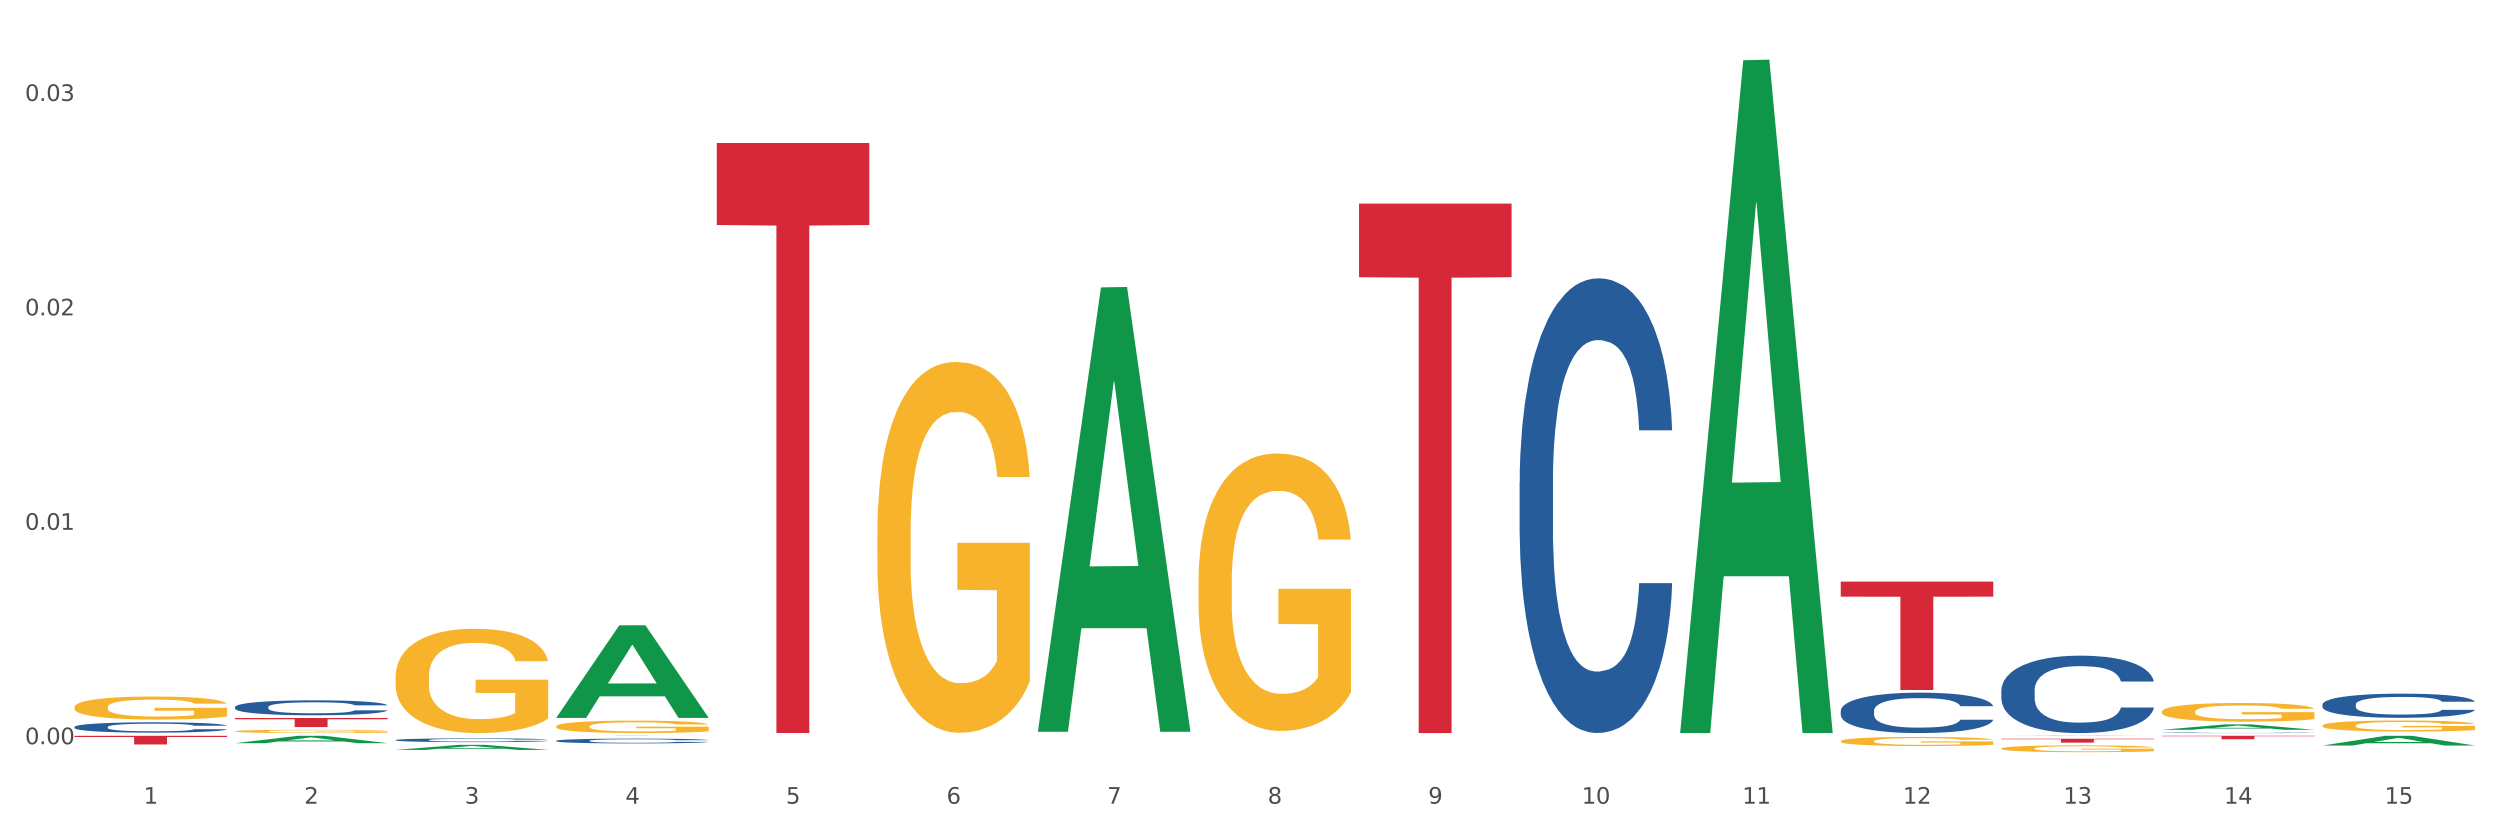 <?xml version="1.0" encoding="utf-8" standalone="no"?>
<!DOCTYPE svg PUBLIC "-//W3C//DTD SVG 1.1//EN"
  "http://www.w3.org/Graphics/SVG/1.1/DTD/svg11.dtd">
<svg xmlns:xlink="http://www.w3.org/1999/xlink" width="1080pt" height="360pt" viewBox="0 0 1080 360" xmlns="http://www.w3.org/2000/svg" version="1.1">
 <rect x="0" y="0" width="1080" height="360" fill="#333333" stroke="none"/>
 <defs>
  <style type="text/css">*{stroke-linejoin: round; stroke-linecap: butt}</style>
 </defs>
 <g id="figure_1">
  <g id="patch_1">
   <path d="M 0 360 
L 1080 360 
L 1080 0 
L 0 0 
z
" style="fill: #ffffff; stroke: #ffffff; stroke-linejoin: miter"/>
  </g>
  <g id="axes_1">
   <g id="matplotlib.axis_1">
    <g id="xtick_1">
     <g id="text_1">
      <!-- 1 -->
      <g style="fill: #4d4d4d" transform="translate(62.07 347.204) scale(0.096 -0.096)">
       <defs>
        <path id="DejaVuSans-31" d="M 794 531 
L 1825 531 
L 1825 4091 
L 703 3866 
L 703 4441 
L 1819 4666 
L 2450 4666 
L 2450 531 
L 3481 531 
L 3481 0 
L 794 0 
L 794 531 
z
" transform="scale(0.016)"/>
       </defs>
       <use xlink:href="#DejaVuSans-31"/>
      </g>
     </g>
    </g>
    <g id="xtick_2">
     <g id="text_2">
      <!-- 2 -->
      <g style="fill: #4d4d4d" transform="translate(131.436 347.204) scale(0.096 -0.096)">
       <defs>
        <path id="DejaVuSans-32" d="M 1228 531 
L 3431 531 
L 3431 0 
L 469 0 
L 469 531 
Q 828 903 1448 1529 
Q 2069 2156 2228 2338 
Q 2531 2678 2651 2914 
Q 2772 3150 2772 3378 
Q 2772 3750 2511 3984 
Q 2250 4219 1831 4219 
Q 1534 4219 1204 4116 
Q 875 4013 500 3803 
L 500 4441 
Q 881 4594 1212 4672 
Q 1544 4750 1819 4750 
Q 2544 4750 2975 4387 
Q 3406 4025 3406 3419 
Q 3406 3131 3298 2873 
Q 3191 2616 2906 2266 
Q 2828 2175 2409 1742 
Q 1991 1309 1228 531 
z
" transform="scale(0.016)"/>
       </defs>
       <use xlink:href="#DejaVuSans-32"/>
      </g>
     </g>
    </g>
    <g id="xtick_3">
     <g id="text_3">
      <!-- 3 -->
      <g style="fill: #4d4d4d" transform="translate(200.802 347.204) scale(0.096 -0.096)">
       <defs>
        <path id="DejaVuSans-33" d="M 2597 2516 
Q 3050 2419 3304 2112 
Q 3559 1806 3559 1356 
Q 3559 666 3084 287 
Q 2609 -91 1734 -91 
Q 1441 -91 1130 -33 
Q 819 25 488 141 
L 488 750 
Q 750 597 1062 519 
Q 1375 441 1716 441 
Q 2309 441 2620 675 
Q 2931 909 2931 1356 
Q 2931 1769 2642 2001 
Q 2353 2234 1838 2234 
L 1294 2234 
L 1294 2753 
L 1863 2753 
Q 2328 2753 2575 2939 
Q 2822 3125 2822 3475 
Q 2822 3834 2567 4026 
Q 2313 4219 1838 4219 
Q 1578 4219 1281 4162 
Q 984 4106 628 3988 
L 628 4550 
Q 988 4650 1302 4700 
Q 1616 4750 1894 4750 
Q 2613 4750 3031 4423 
Q 3450 4097 3450 3541 
Q 3450 3153 3228 2886 
Q 3006 2619 2597 2516 
z
" transform="scale(0.016)"/>
       </defs>
       <use xlink:href="#DejaVuSans-33"/>
      </g>
     </g>
    </g>
    <g id="xtick_4">
     <g id="text_4">
      <!-- 4 -->
      <g style="fill: #4d4d4d" transform="translate(270.169 347.204) scale(0.096 -0.096)">
       <defs>
        <path id="DejaVuSans-34" d="M 2419 4116 
L 825 1625 
L 2419 1625 
L 2419 4116 
z
M 2253 4666 
L 3047 4666 
L 3047 1625 
L 3713 1625 
L 3713 1100 
L 3047 1100 
L 3047 0 
L 2419 0 
L 2419 1100 
L 313 1100 
L 313 1709 
L 2253 4666 
z
" transform="scale(0.016)"/>
       </defs>
       <use xlink:href="#DejaVuSans-34"/>
      </g>
     </g>
    </g>
    <g id="xtick_5">
     <g id="text_5">
      <!-- 5 -->
      <g style="fill: #4d4d4d" transform="translate(339.535 347.204) scale(0.096 -0.096)">
       <defs>
        <path id="DejaVuSans-35" d="M 691 4666 
L 3169 4666 
L 3169 4134 
L 1269 4134 
L 1269 2991 
Q 1406 3038 1543 3061 
Q 1681 3084 1819 3084 
Q 2600 3084 3056 2656 
Q 3513 2228 3513 1497 
Q 3513 744 3044 326 
Q 2575 -91 1722 -91 
Q 1428 -91 1123 -41 
Q 819 9 494 109 
L 494 744 
Q 775 591 1075 516 
Q 1375 441 1709 441 
Q 2250 441 2565 725 
Q 2881 1009 2881 1497 
Q 2881 1984 2565 2268 
Q 2250 2553 1709 2553 
Q 1456 2553 1204 2497 
Q 953 2441 691 2322 
L 691 4666 
z
" transform="scale(0.016)"/>
       </defs>
       <use xlink:href="#DejaVuSans-35"/>
      </g>
     </g>
    </g>
    <g id="xtick_6">
     <g id="text_6">
      <!-- 6 -->
      <g style="fill: #4d4d4d" transform="translate(408.901 347.204) scale(0.096 -0.096)">
       <defs>
        <path id="DejaVuSans-36" d="M 2113 2584 
Q 1688 2584 1439 2293 
Q 1191 2003 1191 1497 
Q 1191 994 1439 701 
Q 1688 409 2113 409 
Q 2538 409 2786 701 
Q 3034 994 3034 1497 
Q 3034 2003 2786 2293 
Q 2538 2584 2113 2584 
z
M 3366 4563 
L 3366 3988 
Q 3128 4100 2886 4159 
Q 2644 4219 2406 4219 
Q 1781 4219 1451 3797 
Q 1122 3375 1075 2522 
Q 1259 2794 1537 2939 
Q 1816 3084 2150 3084 
Q 2853 3084 3261 2657 
Q 3669 2231 3669 1497 
Q 3669 778 3244 343 
Q 2819 -91 2113 -91 
Q 1303 -91 875 529 
Q 447 1150 447 2328 
Q 447 3434 972 4092 
Q 1497 4750 2381 4750 
Q 2619 4750 2861 4703 
Q 3103 4656 3366 4563 
z
" transform="scale(0.016)"/>
       </defs>
       <use xlink:href="#DejaVuSans-36"/>
      </g>
     </g>
    </g>
    <g id="xtick_7">
     <g id="text_7">
      <!-- 7 -->
      <g style="fill: #4d4d4d" transform="translate(478.267 347.204) scale(0.096 -0.096)">
       <defs>
        <path id="DejaVuSans-37" d="M 525 4666 
L 3525 4666 
L 3525 4397 
L 1831 0 
L 1172 0 
L 2766 4134 
L 525 4134 
L 525 4666 
z
" transform="scale(0.016)"/>
       </defs>
       <use xlink:href="#DejaVuSans-37"/>
      </g>
     </g>
    </g>
    <g id="xtick_8">
     <g id="text_8">
      <!-- 8 -->
      <g style="fill: #4d4d4d" transform="translate(547.634 347.204) scale(0.096 -0.096)">
       <defs>
        <path id="DejaVuSans-38" d="M 2034 2216 
Q 1584 2216 1326 1975 
Q 1069 1734 1069 1313 
Q 1069 891 1326 650 
Q 1584 409 2034 409 
Q 2484 409 2743 651 
Q 3003 894 3003 1313 
Q 3003 1734 2745 1975 
Q 2488 2216 2034 2216 
z
M 1403 2484 
Q 997 2584 770 2862 
Q 544 3141 544 3541 
Q 544 4100 942 4425 
Q 1341 4750 2034 4750 
Q 2731 4750 3128 4425 
Q 3525 4100 3525 3541 
Q 3525 3141 3298 2862 
Q 3072 2584 2669 2484 
Q 3125 2378 3379 2068 
Q 3634 1759 3634 1313 
Q 3634 634 3220 271 
Q 2806 -91 2034 -91 
Q 1263 -91 848 271 
Q 434 634 434 1313 
Q 434 1759 690 2068 
Q 947 2378 1403 2484 
z
M 1172 3481 
Q 1172 3119 1398 2916 
Q 1625 2713 2034 2713 
Q 2441 2713 2670 2916 
Q 2900 3119 2900 3481 
Q 2900 3844 2670 4047 
Q 2441 4250 2034 4250 
Q 1625 4250 1398 4047 
Q 1172 3844 1172 3481 
z
" transform="scale(0.016)"/>
       </defs>
       <use xlink:href="#DejaVuSans-38"/>
      </g>
     </g>
    </g>
    <g id="xtick_9">
     <g id="text_9">
      <!-- 9 -->
      <g style="fill: #4d4d4d" transform="translate(617 347.204) scale(0.096 -0.096)">
       <defs>
        <path id="DejaVuSans-39" d="M 703 97 
L 703 672 
Q 941 559 1184 500 
Q 1428 441 1663 441 
Q 2288 441 2617 861 
Q 2947 1281 2994 2138 
Q 2813 1869 2534 1725 
Q 2256 1581 1919 1581 
Q 1219 1581 811 2004 
Q 403 2428 403 3163 
Q 403 3881 828 4315 
Q 1253 4750 1959 4750 
Q 2769 4750 3195 4129 
Q 3622 3509 3622 2328 
Q 3622 1225 3098 567 
Q 2575 -91 1691 -91 
Q 1453 -91 1209 -44 
Q 966 3 703 97 
z
M 1959 2075 
Q 2384 2075 2632 2365 
Q 2881 2656 2881 3163 
Q 2881 3666 2632 3958 
Q 2384 4250 1959 4250 
Q 1534 4250 1286 3958 
Q 1038 3666 1038 3163 
Q 1038 2656 1286 2365 
Q 1534 2075 1959 2075 
z
" transform="scale(0.016)"/>
       </defs>
       <use xlink:href="#DejaVuSans-39"/>
      </g>
     </g>
    </g>
    <g id="xtick_10">
     <g id="text_10">
      <!-- 10 -->
      <g style="fill: #4d4d4d" transform="translate(683.312 347.204) scale(0.096 -0.096)">
       <defs>
        <path id="DejaVuSans-30" d="M 2034 4250 
Q 1547 4250 1301 3770 
Q 1056 3291 1056 2328 
Q 1056 1369 1301 889 
Q 1547 409 2034 409 
Q 2525 409 2770 889 
Q 3016 1369 3016 2328 
Q 3016 3291 2770 3770 
Q 2525 4250 2034 4250 
z
M 2034 4750 
Q 2819 4750 3233 4129 
Q 3647 3509 3647 2328 
Q 3647 1150 3233 529 
Q 2819 -91 2034 -91 
Q 1250 -91 836 529 
Q 422 1150 422 2328 
Q 422 3509 836 4129 
Q 1250 4750 2034 4750 
z
" transform="scale(0.016)"/>
       </defs>
       <use xlink:href="#DejaVuSans-31"/>
       <use xlink:href="#DejaVuSans-30" transform="translate(63.623 0)"/>
      </g>
     </g>
    </g>
    <g id="xtick_11">
     <g id="text_11">
      <!-- 11 -->
      <g style="fill: #4d4d4d" transform="translate(752.678 347.204) scale(0.096 -0.096)">
       <use xlink:href="#DejaVuSans-31"/>
       <use xlink:href="#DejaVuSans-31" transform="translate(63.623 0)"/>
      </g>
     </g>
    </g>
    <g id="xtick_12">
     <g id="text_12">
      <!-- 12 -->
      <g style="fill: #4d4d4d" transform="translate(822.044 347.204) scale(0.096 -0.096)">
       <use xlink:href="#DejaVuSans-31"/>
       <use xlink:href="#DejaVuSans-32" transform="translate(63.623 0)"/>
      </g>
     </g>
    </g>
    <g id="xtick_13">
     <g id="text_13">
      <!-- 13 -->
      <g style="fill: #4d4d4d" transform="translate(891.411 347.204) scale(0.096 -0.096)">
       <use xlink:href="#DejaVuSans-31"/>
       <use xlink:href="#DejaVuSans-33" transform="translate(63.623 0)"/>
      </g>
     </g>
    </g>
    <g id="xtick_14">
     <g id="text_14">
      <!-- 14 -->
      <g style="fill: #4d4d4d" transform="translate(960.777 347.204) scale(0.096 -0.096)">
       <use xlink:href="#DejaVuSans-31"/>
       <use xlink:href="#DejaVuSans-34" transform="translate(63.623 0)"/>
      </g>
     </g>
    </g>
    <g id="xtick_15">
     <g id="text_15">
      <!-- 15 -->
      <g style="fill: #4d4d4d" transform="translate(1030.143 347.204) scale(0.096 -0.096)">
       <use xlink:href="#DejaVuSans-31"/>
       <use xlink:href="#DejaVuSans-35" transform="translate(63.623 0)"/>
      </g>
     </g>
    </g>
    <g id="xtick_16"/>
    <g id="xtick_17"/>
    <g id="xtick_18"/>
    <g id="xtick_19"/>
    <g id="xtick_20"/>
    <g id="xtick_21"/>
    <g id="xtick_22"/>
    <g id="xtick_23"/>
    <g id="xtick_24"/>
    <g id="xtick_25"/>
    <g id="xtick_26"/>
    <g id="xtick_27"/>
    <g id="xtick_28"/>
    <g id="xtick_29"/>
   </g>
   <g id="matplotlib.axis_2">
    <g id="ytick_1">
     <g id="text_16">
      <!-- 0.00 -->
      <g style="fill: #4d4d4d" transform="translate(10.8 321.5) scale(0.096 -0.096)">
       <defs>
        <path id="DejaVuSans-2e" d="M 684 794 
L 1344 794 
L 1344 0 
L 684 0 
L 684 794 
z
" transform="scale(0.016)"/>
       </defs>
       <use xlink:href="#DejaVuSans-30"/>
       <use xlink:href="#DejaVuSans-2e" transform="translate(63.623 0)"/>
       <use xlink:href="#DejaVuSans-30" transform="translate(95.41 0)"/>
       <use xlink:href="#DejaVuSans-30" transform="translate(159.033 0)"/>
      </g>
     </g>
    </g>
    <g id="ytick_2">
     <g id="text_17">
      <!-- 0.01 -->
      <g style="fill: #4d4d4d" transform="translate(10.8 228.873) scale(0.096 -0.096)">
       <use xlink:href="#DejaVuSans-30"/>
       <use xlink:href="#DejaVuSans-2e" transform="translate(63.623 0)"/>
       <use xlink:href="#DejaVuSans-30" transform="translate(95.41 0)"/>
       <use xlink:href="#DejaVuSans-31" transform="translate(159.033 0)"/>
      </g>
     </g>
    </g>
    <g id="ytick_3">
     <g id="text_18">
      <!-- 0.02 -->
      <g style="fill: #4d4d4d" transform="translate(10.8 136.246) scale(0.096 -0.096)">
       <use xlink:href="#DejaVuSans-30"/>
       <use xlink:href="#DejaVuSans-2e" transform="translate(63.623 0)"/>
       <use xlink:href="#DejaVuSans-30" transform="translate(95.41 0)"/>
       <use xlink:href="#DejaVuSans-32" transform="translate(159.033 0)"/>
      </g>
     </g>
    </g>
    <g id="ytick_4">
     <g id="text_19">
      <!-- 0.03 -->
      <g style="fill: #4d4d4d" transform="translate(10.8 43.619) scale(0.096 -0.096)">
       <use xlink:href="#DejaVuSans-30"/>
       <use xlink:href="#DejaVuSans-2e" transform="translate(63.623 0)"/>
       <use xlink:href="#DejaVuSans-30" transform="translate(95.41 0)"/>
       <use xlink:href="#DejaVuSans-33" transform="translate(159.033 0)"/>
      </g>
     </g>
    </g>
    <g id="ytick_5"/>
    <g id="ytick_6"/>
    <g id="ytick_7"/>
   </g>
   <g id="PolyCollection_1">
    <path d="M 1003.302 322.068 
L 1003.37 322.064 
L 1030.544 317.857 
L 1041.822 317.853 
L 1069.2 322.076 
L 1056.156 322.076 
L 1050.246 321.092 
L 1022.188 321.092 
L 1021.984 321.108 
L 1016.278 322.076 
L 1003.302 322.076 
L 1003.302 322.068 
L 1025.721 320.506 
L 1046.713 320.502 
L 1036.319 318.753 
L 1036.183 318.745 
L 1036.047 318.757 
L 1025.653 320.502 
L 1025.721 320.506 
L 1003.302 322.068 
z
" clip-path="url(#p32b3e8e07c)" style="fill: #109648"/>
    <path d="M 933.936 315.275 
L 934.004 315.273 
L 961.178 312.933 
L 972.456 312.931 
L 999.834 315.28 
L 986.79 315.28 
L 980.88 314.733 
L 952.822 314.733 
L 952.618 314.741 
L 946.912 315.28 
L 933.936 315.28 
L 933.936 315.275 
L 956.355 314.406 
L 977.347 314.404 
L 966.953 313.431 
L 966.817 313.427 
L 966.681 313.434 
L 956.287 314.404 
L 956.355 314.406 
L 933.936 315.275 
z
" clip-path="url(#p32b3e8e07c)" style="fill: #109648"/>
    <path d="M 864.57 317.966 
L 864.638 317.966 
L 891.812 317.853 
L 903.089 317.853 
L 930.468 317.966 
L 917.424 317.966 
L 911.513 317.94 
L 883.456 317.94 
L 883.252 317.94 
L 877.545 317.966 
L 864.57 317.966 
L 864.57 317.966 
L 886.989 317.924 
L 907.981 317.924 
L 897.587 317.877 
L 897.451 317.877 
L 897.315 317.877 
L 886.921 317.924 
L 886.989 317.924 
L 864.57 317.966 
z
" clip-path="url(#p32b3e8e07c)" style="fill: #109648"/>
    <path d="M 725.837 316.138 
L 725.905 315.865 
L 753.08 26.033 
L 764.357 25.759 
L 791.735 316.685 
L 778.691 316.685 
L 772.781 248.939 
L 744.723 248.939 
L 744.52 250.031 
L 738.813 316.685 
L 725.837 316.685 
L 725.837 316.138 
L 748.256 208.51 
L 769.248 208.237 
L 758.854 87.769 
L 758.718 87.223 
L 758.582 88.042 
L 748.188 208.237 
L 748.256 208.51 
L 725.837 316.138 
z
" clip-path="url(#p32b3e8e07c)" style="fill: #109648"/>
    <path d="M 448.372 315.775 
L 448.44 315.595 
L 475.615 124.154 
L 486.892 123.973 
L 514.27 316.136 
L 501.227 316.136 
L 495.316 271.388 
L 467.259 271.388 
L 467.055 272.11 
L 461.348 316.136 
L 448.372 316.136 
L 448.372 315.775 
L 470.791 244.684 
L 491.783 244.503 
L 481.389 164.932 
L 481.253 164.571 
L 481.117 165.112 
L 470.723 244.503 
L 470.791 244.684 
L 448.372 315.775 
z
" clip-path="url(#p32b3e8e07c)" style="fill: #109648"/>
    <path d="M 240.274 310.068 
L 240.342 310.031 
L 267.516 270.142 
L 278.793 270.104 
L 306.172 310.144 
L 293.128 310.144 
L 287.217 300.82 
L 259.16 300.82 
L 258.956 300.97 
L 253.249 310.144 
L 240.274 310.144 
L 240.274 310.068 
L 262.693 295.256 
L 283.685 295.218 
L 273.291 278.638 
L 273.155 278.563 
L 273.019 278.676 
L 262.625 295.218 
L 262.693 295.256 
L 240.274 310.068 
z
" clip-path="url(#p32b3e8e07c)" style="fill: #109648"/>
    <path d="M 170.907 323.957 
L 170.975 323.955 
L 198.15 321.772 
L 209.427 321.769 
L 236.805 323.961 
L 223.762 323.961 
L 217.851 323.451 
L 189.794 323.451 
L 189.59 323.459 
L 183.883 323.961 
L 170.907 323.961 
L 170.907 323.957 
L 193.326 323.146 
L 214.319 323.144 
L 203.924 322.237 
L 203.788 322.233 
L 203.653 322.239 
L 193.258 323.144 
L 193.326 323.146 
L 170.907 323.957 
z
" clip-path="url(#p32b3e8e07c)" style="fill: #109648"/>
    <path d="M 101.541 321.047 
L 101.609 321.044 
L 128.784 317.856 
L 140.061 317.853 
L 167.439 321.053 
L 154.395 321.053 
L 148.485 320.308 
L 120.427 320.308 
L 120.224 320.32 
L 114.517 321.053 
L 101.541 321.053 
L 101.541 321.047 
L 123.96 319.863 
L 144.952 319.86 
L 134.558 318.535 
L 134.422 318.529 
L 134.286 318.538 
L 123.892 319.86 
L 123.96 319.863 
L 101.541 321.047 
z
" clip-path="url(#p32b3e8e07c)" style="fill: #109648"/>
    <path d="M 32.175 317.853 
L 98.073 317.853 
L 98.073 318.376 
L 72.151 318.38 
L 72.151 321.617 
L 57.941 321.617 
L 57.941 318.38 
L 32.175 318.376 
L 32.175 317.857 
L 32.175 317.853 
z
" clip-path="url(#p32b3e8e07c)" style="fill: #d62839"/>
    <path d="M 101.541 310.164 
L 167.439 310.164 
L 167.439 310.712 
L 141.517 310.715 
L 141.517 314.106 
L 127.307 314.106 
L 127.307 310.715 
L 101.541 310.712 
L 101.541 310.168 
L 101.541 310.164 
z
" clip-path="url(#p32b3e8e07c)" style="fill: #d62839"/>
    <path d="M 240.274 317.853 
L 306.172 317.853 
L 306.172 317.862 
L 280.25 317.862 
L 280.25 317.917 
L 266.039 317.917 
L 266.039 317.862 
L 240.274 317.862 
L 240.274 317.853 
L 240.274 317.853 
z
" clip-path="url(#p32b3e8e07c)" style="fill: #d62839"/>
    <path d="M 309.64 61.786 
L 375.538 61.786 
L 375.538 97.206 
L 349.616 97.445 
L 349.616 316.665 
L 335.406 316.665 
L 335.406 97.445 
L 309.64 97.206 
L 309.64 62.025 
L 309.64 61.786 
z
" clip-path="url(#p32b3e8e07c)" style="fill: #d62839"/>
    <path d="M 587.105 87.969 
L 653.003 87.969 
L 653.003 119.753 
L 627.081 119.968 
L 627.081 316.685 
L 612.871 316.685 
L 612.871 119.968 
L 587.105 119.753 
L 587.105 88.184 
L 587.105 87.969 
z
" clip-path="url(#p32b3e8e07c)" style="fill: #d62839"/>
    <path d="M 795.203 251.251 
L 861.101 251.251 
L 861.101 257.757 
L 835.179 257.801 
L 835.179 298.066 
L 820.969 298.066 
L 820.969 257.801 
L 795.203 257.757 
L 795.203 251.295 
L 795.203 251.251 
z
" clip-path="url(#p32b3e8e07c)" style="fill: #d62839"/>
    <path d="M 864.57 319.135 
L 930.468 319.135 
L 930.468 319.369 
L 904.546 319.37 
L 904.546 320.819 
L 890.335 320.819 
L 890.335 319.37 
L 864.57 319.369 
L 864.57 319.136 
L 864.57 319.135 
z
" clip-path="url(#p32b3e8e07c)" style="fill: #d62839"/>
    <path d="M 933.936 317.853 
L 999.834 317.853 
L 999.834 318.061 
L 973.912 318.062 
L 973.912 319.346 
L 959.702 319.346 
L 959.702 318.062 
L 933.936 318.061 
L 933.936 317.854 
L 933.936 317.853 
z
" clip-path="url(#p32b3e8e07c)" style="fill: #d62839"/>
    <path d="M 864.57 298.271 
L 864.648 298.241 
L 864.648 297.386 
L 864.881 296.225 
L 865.738 294.088 
L 866.829 292.469 
L 868.698 290.576 
L 869.711 289.782 
L 871.035 288.897 
L 873.761 287.461 
L 876.877 286.24 
L 879.058 285.568 
L 880.694 285.141 
L 884.355 284.377 
L 886.458 284.041 
L 888.639 283.766 
L 890.508 283.583 
L 893.624 283.369 
L 896.117 283.278 
L 898.999 283.247 
L 901.413 283.278 
L 904.607 283.4 
L 909.281 283.766 
L 911.072 283.98 
L 913.487 284.347 
L 915.979 284.835 
L 918.005 285.324 
L 920.341 286.026 
L 922.756 286.942 
L 925.093 288.103 
L 926.729 289.171 
L 928.053 290.301 
L 929.221 291.675 
L 930.078 293.172 
L 930.468 294.424 
L 916.213 294.424 
L 915.824 293.294 
L 915.045 292.072 
L 914.266 291.248 
L 913.409 290.576 
L 912.085 289.813 
L 910.916 289.324 
L 908.969 288.744 
L 907.177 288.377 
L 905.697 288.164 
L 903.906 287.98 
L 900.089 287.797 
L 897.363 287.797 
L 895.649 287.858 
L 893.546 288.011 
L 891.754 288.225 
L 889.651 288.591 
L 888.016 288.988 
L 886.38 289.507 
L 885.445 289.874 
L 884.043 290.545 
L 883.108 291.095 
L 881.862 292.042 
L 881.161 292.714 
L 879.915 294.454 
L 879.369 295.737 
L 879.136 296.622 
L 878.98 297.599 
L 878.98 302.363 
L 879.447 304.501 
L 879.837 305.417 
L 880.46 306.455 
L 881.628 307.799 
L 883.342 309.112 
L 885.134 310.058 
L 886.614 310.638 
L 888.016 311.066 
L 889.418 311.402 
L 891.131 311.707 
L 892.533 311.89 
L 894.637 312.074 
L 897.129 312.165 
L 899.076 312.165 
L 903.049 312.013 
L 904.841 311.86 
L 906.554 311.646 
L 908.424 311.31 
L 909.904 310.944 
L 910.76 310.669 
L 912.163 310.089 
L 913.253 309.478 
L 914.188 308.776 
L 914.811 308.165 
L 915.512 307.249 
L 916.057 306.211 
L 916.213 305.661 
L 930.468 305.661 
L 930.156 306.76 
L 929.611 307.829 
L 928.52 309.264 
L 927.663 310.089 
L 926.339 311.096 
L 924.937 311.952 
L 922.99 312.898 
L 921.198 313.6 
L 919.329 314.211 
L 917.304 314.761 
L 913.643 315.524 
L 912.318 315.738 
L 909.514 316.104 
L 907.333 316.318 
L 904.14 316.532 
L 900.868 316.654 
L 897.441 316.685 
L 894.403 316.624 
L 891.053 316.44 
L 888.95 316.257 
L 886.614 315.982 
L 883.887 315.555 
L 881.317 315.036 
L 878.902 314.425 
L 876.643 313.723 
L 874.54 312.929 
L 871.814 311.616 
L 869.789 310.333 
L 868.309 309.142 
L 867.296 308.134 
L 866.283 306.852 
L 865.738 305.966 
L 864.881 303.829 
L 864.57 301.844 
L 864.57 298.271 
z
" clip-path="url(#p32b3e8e07c)" style="fill: #255c99"/>
    <path d="M 933.936 316.554 
L 934.014 316.554 
L 934.014 316.548 
L 934.247 316.54 
L 935.104 316.525 
L 936.195 316.513 
L 938.064 316.5 
L 939.077 316.494 
L 940.401 316.488 
L 943.127 316.478 
L 946.243 316.469 
L 948.424 316.464 
L 950.06 316.461 
L 953.721 316.456 
L 955.824 316.454 
L 958.005 316.452 
L 959.874 316.45 
L 962.99 316.449 
L 965.483 316.448 
L 968.365 316.448 
L 970.779 316.448 
L 973.973 316.449 
L 978.647 316.452 
L 980.438 316.453 
L 982.853 316.456 
L 985.346 316.459 
L 987.371 316.463 
L 989.708 316.468 
L 992.122 316.474 
L 994.459 316.482 
L 996.095 316.49 
L 997.419 316.498 
L 998.587 316.508 
L 999.444 316.518 
L 999.834 316.527 
L 985.579 316.527 
L 985.19 316.519 
L 984.411 316.51 
L 983.632 316.505 
L 982.775 316.5 
L 981.451 316.494 
L 980.283 316.491 
L 978.335 316.487 
L 976.544 316.484 
L 975.064 316.483 
L 973.272 316.481 
L 969.455 316.48 
L 966.729 316.48 
L 965.015 316.481 
L 962.912 316.482 
L 961.121 316.483 
L 959.018 316.486 
L 957.382 316.489 
L 955.746 316.492 
L 954.811 316.495 
L 953.409 316.5 
L 952.475 316.503 
L 951.228 316.51 
L 950.527 316.515 
L 949.281 316.527 
L 948.736 316.536 
L 948.502 316.543 
L 948.346 316.55 
L 948.346 316.583 
L 948.814 316.598 
L 949.203 316.605 
L 949.826 316.612 
L 950.995 316.622 
L 952.708 316.631 
L 954.5 316.638 
L 955.98 316.642 
L 957.382 316.645 
L 958.784 316.647 
L 960.498 316.649 
L 961.9 316.651 
L 964.003 316.652 
L 966.495 316.653 
L 968.443 316.653 
L 972.415 316.652 
L 974.207 316.651 
L 975.92 316.649 
L 977.79 316.647 
L 979.27 316.644 
L 980.127 316.642 
L 981.529 316.638 
L 982.619 316.634 
L 983.554 316.629 
L 984.177 316.624 
L 984.878 316.618 
L 985.423 316.611 
L 985.579 316.607 
L 999.834 316.607 
L 999.522 316.614 
L 998.977 316.622 
L 997.886 316.632 
L 997.03 316.638 
L 995.705 316.645 
L 994.303 316.651 
L 992.356 316.658 
L 990.564 316.663 
L 988.695 316.667 
L 986.67 316.671 
L 983.009 316.676 
L 981.685 316.678 
L 978.88 316.681 
L 976.699 316.682 
L 973.506 316.684 
L 970.234 316.684 
L 966.807 316.685 
L 963.769 316.684 
L 960.42 316.683 
L 958.317 316.682 
L 955.98 316.68 
L 953.253 316.677 
L 950.683 316.673 
L 948.268 316.669 
L 946.009 316.664 
L 943.906 316.658 
L 941.18 316.649 
L 939.155 316.64 
L 937.675 316.631 
L 936.662 316.624 
L 935.65 316.615 
L 935.104 316.609 
L 934.247 316.594 
L 933.936 316.58 
L 933.936 316.554 
z
" clip-path="url(#p32b3e8e07c)" style="fill: #255c99"/>
    <path d="M 795.203 307.075 
L 795.281 307.059 
L 795.281 306.613 
L 795.515 306.007 
L 796.372 304.892 
L 797.462 304.047 
L 799.332 303.059 
L 800.344 302.645 
L 801.669 302.182 
L 804.395 301.433 
L 807.511 300.796 
L 809.692 300.445 
L 811.327 300.222 
L 814.988 299.824 
L 817.092 299.648 
L 819.273 299.505 
L 821.142 299.409 
L 824.258 299.298 
L 826.75 299.25 
L 829.632 299.234 
L 832.047 299.25 
L 835.241 299.314 
L 839.914 299.505 
L 841.706 299.617 
L 844.121 299.808 
L 846.613 300.063 
L 848.638 300.318 
L 850.975 300.684 
L 853.39 301.162 
L 855.727 301.768 
L 857.362 302.326 
L 858.687 302.915 
L 859.855 303.633 
L 860.712 304.414 
L 861.101 305.067 
L 846.847 305.067 
L 846.457 304.477 
L 845.678 303.84 
L 844.899 303.41 
L 844.043 303.059 
L 842.718 302.661 
L 841.55 302.406 
L 839.603 302.103 
L 837.811 301.911 
L 836.331 301.8 
L 834.54 301.704 
L 830.723 301.609 
L 827.997 301.609 
L 826.283 301.641 
L 824.18 301.72 
L 822.388 301.832 
L 820.285 302.023 
L 818.649 302.23 
L 817.014 302.501 
L 816.079 302.692 
L 814.677 303.043 
L 813.742 303.33 
L 812.496 303.824 
L 811.795 304.174 
L 810.548 305.083 
L 810.003 305.752 
L 809.77 306.214 
L 809.614 306.724 
L 809.614 309.21 
L 810.081 310.326 
L 810.471 310.804 
L 811.094 311.346 
L 812.262 312.047 
L 813.976 312.732 
L 815.767 313.226 
L 817.247 313.529 
L 818.649 313.752 
L 820.051 313.928 
L 821.765 314.087 
L 823.167 314.183 
L 825.27 314.278 
L 827.763 314.326 
L 829.71 314.326 
L 833.683 314.246 
L 835.474 314.167 
L 837.188 314.055 
L 839.057 313.88 
L 840.537 313.689 
L 841.394 313.545 
L 842.796 313.242 
L 843.887 312.924 
L 844.822 312.557 
L 845.445 312.238 
L 846.146 311.76 
L 846.691 311.218 
L 846.847 310.932 
L 861.101 310.932 
L 860.79 311.505 
L 860.245 312.063 
L 859.154 312.812 
L 858.297 313.242 
L 856.973 313.768 
L 855.571 314.214 
L 853.624 314.709 
L 851.832 315.075 
L 849.963 315.394 
L 847.937 315.681 
L 844.276 316.079 
L 842.952 316.191 
L 840.148 316.382 
L 837.967 316.493 
L 834.773 316.605 
L 831.502 316.669 
L 828.074 316.685 
L 825.037 316.653 
L 821.687 316.557 
L 819.584 316.462 
L 817.247 316.318 
L 814.521 316.095 
L 811.951 315.824 
L 809.536 315.505 
L 807.277 315.139 
L 805.174 314.724 
L 802.448 314.039 
L 800.422 313.37 
L 798.942 312.748 
L 797.93 312.222 
L 796.917 311.553 
L 796.372 311.091 
L 795.515 309.975 
L 795.203 308.94 
L 795.203 307.075 
z
" clip-path="url(#p32b3e8e07c)" style="fill: #255c99"/>
    <path d="M 656.471 208.493 
L 656.549 208.314 
L 656.549 203.291 
L 656.783 196.475 
L 657.639 183.918 
L 658.73 174.41 
L 660.599 163.289 
L 661.612 158.625 
L 662.936 153.423 
L 665.662 144.992 
L 668.778 137.816 
L 670.959 133.87 
L 672.595 131.358 
L 676.256 126.874 
L 678.359 124.901 
L 680.54 123.286 
L 682.41 122.21 
L 685.525 120.954 
L 688.018 120.416 
L 690.9 120.237 
L 693.315 120.416 
L 696.508 121.133 
L 701.182 123.286 
L 702.973 124.542 
L 705.388 126.694 
L 707.881 129.565 
L 709.906 132.435 
L 712.243 136.56 
L 714.657 141.942 
L 716.994 148.759 
L 718.63 155.037 
L 719.954 161.674 
L 721.123 169.747 
L 721.979 178.536 
L 722.369 185.891 
L 708.114 185.891 
L 707.725 179.254 
L 706.946 172.079 
L 706.167 167.235 
L 705.31 163.289 
L 703.986 158.804 
L 702.818 155.934 
L 700.87 152.526 
L 699.079 150.373 
L 697.599 149.117 
L 695.807 148.041 
L 691.99 146.965 
L 689.264 146.965 
L 687.55 147.324 
L 685.447 148.22 
L 683.656 149.476 
L 681.553 151.629 
L 679.917 153.961 
L 678.281 157.01 
L 677.346 159.163 
L 675.944 163.109 
L 675.01 166.338 
L 673.763 171.899 
L 673.062 175.846 
L 671.816 186.07 
L 671.271 193.605 
L 671.037 198.807 
L 670.881 204.547 
L 670.881 232.531 
L 671.349 245.088 
L 671.738 250.469 
L 672.361 256.568 
L 673.53 264.461 
L 675.243 272.175 
L 677.035 277.736 
L 678.515 281.144 
L 679.917 283.655 
L 681.319 285.629 
L 683.033 287.422 
L 684.435 288.499 
L 686.538 289.575 
L 689.03 290.113 
L 690.978 290.113 
L 694.95 289.216 
L 696.742 288.319 
L 698.456 287.064 
L 700.325 285.09 
L 701.805 282.938 
L 702.662 281.323 
L 704.064 277.915 
L 705.154 274.327 
L 706.089 270.202 
L 706.712 266.614 
L 707.413 261.232 
L 707.959 255.133 
L 708.114 251.904 
L 722.369 251.904 
L 722.057 258.362 
L 721.512 264.641 
L 720.422 273.072 
L 719.565 277.915 
L 718.241 283.835 
L 716.838 288.857 
L 714.891 294.418 
L 713.1 298.544 
L 711.23 302.132 
L 709.205 305.361 
L 705.544 309.845 
L 704.22 311.101 
L 701.416 313.254 
L 699.235 314.509 
L 696.041 315.765 
L 692.769 316.483 
L 689.342 316.662 
L 686.304 316.303 
L 682.955 315.227 
L 680.852 314.151 
L 678.515 312.536 
L 675.789 310.025 
L 673.218 306.975 
L 670.803 303.388 
L 668.544 299.262 
L 666.441 294.598 
L 663.715 286.884 
L 661.69 279.35 
L 660.21 272.354 
L 659.197 266.434 
L 658.185 258.9 
L 657.639 253.698 
L 656.783 241.141 
L 656.471 229.481 
L 656.471 208.493 
z
" clip-path="url(#p32b3e8e07c)" style="fill: #255c99"/>
    <path d="M 170.907 319.705 
L 170.985 319.704 
L 170.985 319.662 
L 171.219 319.605 
L 172.076 319.501 
L 173.166 319.423 
L 175.036 319.331 
L 176.048 319.292 
L 177.373 319.249 
L 180.099 319.179 
L 183.215 319.12 
L 185.396 319.087 
L 187.031 319.066 
L 190.692 319.029 
L 192.796 319.013 
L 194.977 318.999 
L 196.846 318.99 
L 199.962 318.98 
L 202.454 318.975 
L 205.336 318.974 
L 207.751 318.975 
L 210.945 318.981 
L 215.618 318.999 
L 217.41 319.01 
L 219.825 319.027 
L 222.317 319.051 
L 224.342 319.075 
L 226.679 319.109 
L 229.094 319.154 
L 231.431 319.21 
L 233.066 319.262 
L 234.391 319.317 
L 235.559 319.384 
L 236.416 319.457 
L 236.805 319.518 
L 222.551 319.518 
L 222.161 319.463 
L 221.382 319.403 
L 220.604 319.363 
L 219.747 319.331 
L 218.422 319.293 
L 217.254 319.27 
L 215.307 319.241 
L 213.515 319.224 
L 212.035 319.213 
L 210.244 319.204 
L 206.427 319.195 
L 203.701 319.195 
L 201.987 319.198 
L 199.884 319.206 
L 198.092 319.216 
L 195.989 319.234 
L 194.353 319.253 
L 192.718 319.279 
L 191.783 319.296 
L 190.381 319.329 
L 189.446 319.356 
L 188.2 319.402 
L 187.499 319.435 
L 186.252 319.519 
L 185.707 319.582 
L 185.474 319.625 
L 185.318 319.672 
L 185.318 319.904 
L 185.785 320.008 
L 186.175 320.053 
L 186.798 320.103 
L 187.966 320.169 
L 189.68 320.233 
L 191.471 320.279 
L 192.951 320.307 
L 194.353 320.328 
L 195.755 320.344 
L 197.469 320.359 
L 198.871 320.368 
L 200.974 320.377 
L 203.467 320.381 
L 205.414 320.381 
L 209.387 320.374 
L 211.178 320.366 
L 212.892 320.356 
L 214.761 320.34 
L 216.241 320.322 
L 217.098 320.308 
L 218.5 320.28 
L 219.591 320.25 
L 220.526 320.216 
L 221.149 320.186 
L 221.85 320.142 
L 222.395 320.091 
L 222.551 320.065 
L 236.805 320.065 
L 236.494 320.118 
L 235.949 320.17 
L 234.858 320.24 
L 234.001 320.28 
L 232.677 320.329 
L 231.275 320.371 
L 229.328 320.417 
L 227.536 320.451 
L 225.667 320.481 
L 223.641 320.507 
L 219.98 320.545 
L 218.656 320.555 
L 215.852 320.573 
L 213.671 320.583 
L 210.477 320.594 
L 207.206 320.6 
L 203.779 320.601 
L 200.741 320.598 
L 197.391 320.589 
L 195.288 320.58 
L 192.951 320.567 
L 190.225 320.546 
L 187.655 320.521 
L 185.24 320.491 
L 182.981 320.457 
L 180.878 320.418 
L 178.152 320.354 
L 176.126 320.292 
L 174.646 320.234 
L 173.634 320.185 
L 172.621 320.123 
L 172.076 320.08 
L 171.219 319.975 
L 170.907 319.879 
L 170.907 319.705 
z
" clip-path="url(#p32b3e8e07c)" style="fill: #255c99"/>
    <path d="M 240.274 320.016 
L 240.352 320.014 
L 240.352 319.961 
L 240.585 319.889 
L 241.442 319.757 
L 242.533 319.657 
L 244.402 319.54 
L 245.415 319.49 
L 246.739 319.436 
L 249.465 319.347 
L 252.581 319.271 
L 254.762 319.229 
L 256.398 319.203 
L 260.059 319.156 
L 262.162 319.135 
L 264.343 319.118 
L 266.212 319.106 
L 269.328 319.093 
L 271.821 319.088 
L 274.703 319.086 
L 277.117 319.088 
L 280.311 319.095 
L 284.985 319.118 
L 286.776 319.131 
L 289.191 319.154 
L 291.683 319.184 
L 293.709 319.214 
L 296.045 319.258 
L 298.46 319.314 
L 300.797 319.386 
L 302.433 319.453 
L 303.757 319.523 
L 304.925 319.608 
L 305.782 319.7 
L 306.172 319.778 
L 291.917 319.778 
L 291.528 319.708 
L 290.749 319.632 
L 289.97 319.581 
L 289.113 319.54 
L 287.789 319.492 
L 286.62 319.462 
L 284.673 319.426 
L 282.881 319.403 
L 281.401 319.39 
L 279.61 319.379 
L 275.793 319.367 
L 273.067 319.367 
L 271.353 319.371 
L 269.25 319.381 
L 267.458 319.394 
L 265.355 319.417 
L 263.72 319.441 
L 262.084 319.473 
L 261.149 319.496 
L 259.747 319.538 
L 258.812 319.572 
L 257.566 319.63 
L 256.865 319.672 
L 255.619 319.78 
L 255.073 319.859 
L 254.84 319.914 
L 254.684 319.974 
L 254.684 320.27 
L 255.151 320.402 
L 255.541 320.459 
L 256.164 320.523 
L 257.332 320.606 
L 259.046 320.687 
L 260.838 320.746 
L 262.318 320.782 
L 263.72 320.808 
L 265.122 320.829 
L 266.835 320.848 
L 268.237 320.86 
L 270.341 320.871 
L 272.833 320.877 
L 274.78 320.877 
L 278.753 320.867 
L 280.545 320.858 
L 282.258 320.844 
L 284.128 320.824 
L 285.608 320.801 
L 286.465 320.784 
L 287.867 320.748 
L 288.957 320.71 
L 289.892 320.667 
L 290.515 320.629 
L 291.216 320.572 
L 291.761 320.508 
L 291.917 320.474 
L 306.172 320.474 
L 305.86 320.542 
L 305.315 320.608 
L 304.224 320.697 
L 303.367 320.748 
L 302.043 320.81 
L 300.641 320.863 
L 298.694 320.922 
L 296.902 320.965 
L 295.033 321.003 
L 293.008 321.037 
L 289.347 321.085 
L 288.022 321.098 
L 285.218 321.121 
L 283.037 321.134 
L 279.844 321.147 
L 276.572 321.155 
L 273.145 321.156 
L 270.107 321.153 
L 266.757 321.141 
L 264.654 321.13 
L 262.318 321.113 
L 259.591 321.086 
L 257.021 321.054 
L 254.606 321.017 
L 252.347 320.973 
L 250.244 320.924 
L 247.518 320.843 
L 245.493 320.763 
L 244.013 320.689 
L 243 320.627 
L 241.987 320.548 
L 241.442 320.493 
L 240.585 320.36 
L 240.274 320.237 
L 240.274 320.016 
z
" clip-path="url(#p32b3e8e07c)" style="fill: #255c99"/>
    <path d="M 1003.302 313.466 
L 1003.38 313.462 
L 1003.38 313.305 
L 1003.535 313.169 
L 1004.314 312.842 
L 1005.481 312.572 
L 1006.336 312.428 
L 1007.192 312.31 
L 1008.204 312.192 
L 1009.448 312.07 
L 1011.705 311.891 
L 1013.105 311.8 
L 1014.817 311.704 
L 1017.929 311.564 
L 1020.185 311.486 
L 1022.519 311.42 
L 1026.331 311.342 
L 1028.821 311.307 
L 1031.466 311.281 
L 1034.656 311.263 
L 1037.068 311.259 
L 1042.358 311.272 
L 1046.871 311.311 
L 1049.049 311.342 
L 1051.85 311.394 
L 1053.328 311.429 
L 1055.74 311.499 
L 1058.23 311.59 
L 1059.942 311.669 
L 1062.509 311.817 
L 1064.454 311.965 
L 1066.244 312.149 
L 1067.177 312.275 
L 1067.877 312.393 
L 1068.5 312.528 
L 1069.122 312.742 
L 1055.118 312.742 
L 1054.573 312.589 
L 1053.717 312.445 
L 1052.473 312.306 
L 1051.383 312.218 
L 1049.516 312.109 
L 1047.805 312.04 
L 1046.015 311.987 
L 1043.837 311.944 
L 1042.125 311.922 
L 1039.713 311.904 
L 1034.967 311.909 
L 1031.777 311.944 
L 1029.599 311.987 
L 1028.199 312.027 
L 1026.954 312.07 
L 1025.553 312.131 
L 1023.919 312.223 
L 1022.752 312.306 
L 1021.585 312.41 
L 1020.652 312.515 
L 1019.796 312.637 
L 1019.096 312.768 
L 1018.551 312.903 
L 1018.084 313.069 
L 1017.695 313.344 
L 1017.695 313.941 
L 1017.851 314.077 
L 1018.24 314.255 
L 1018.707 314.391 
L 1019.485 314.552 
L 1020.185 314.661 
L 1021.508 314.818 
L 1022.986 314.949 
L 1024.153 315.032 
L 1025.32 315.102 
L 1027.343 315.198 
L 1029.599 315.276 
L 1031.544 315.324 
L 1034.189 315.368 
L 1035.979 315.385 
L 1037.535 315.394 
L 1041.347 315.394 
L 1044.07 315.381 
L 1047.104 315.35 
L 1049.438 315.311 
L 1051.383 315.263 
L 1053.562 315.185 
L 1054.962 315.11 
L 1054.962 314.199 
L 1037.846 314.194 
L 1037.846 313.588 
L 1069.2 313.588 
L 1069.2 315.368 
L 1067.877 315.459 
L 1066.399 315.542 
L 1064.843 315.616 
L 1062.509 315.708 
L 1059.708 315.795 
L 1057.219 315.856 
L 1054.573 315.909 
L 1051.461 315.957 
L 1047.416 316 
L 1044.926 316.018 
L 1041.814 316.031 
L 1038.157 316.035 
L 1034.967 316.026 
L 1031.855 316.005 
L 1028.588 315.965 
L 1025.398 315.909 
L 1022.986 315.852 
L 1020.574 315.782 
L 1018.007 315.691 
L 1015.984 315.603 
L 1014.428 315.525 
L 1012.716 315.424 
L 1010.849 315.294 
L 1009.448 315.176 
L 1008.204 315.054 
L 1006.881 314.897 
L 1005.947 314.761 
L 1005.014 314.591 
L 1004.469 314.465 
L 1003.847 314.269 
L 1003.38 313.994 
L 1003.302 313.466 
z
" clip-path="url(#p32b3e8e07c)" style="fill: #f7b32b"/>
    <path d="M 933.936 307.421 
L 934.014 307.414 
L 934.014 307.149 
L 934.169 306.92 
L 934.947 306.367 
L 936.114 305.91 
L 936.97 305.667 
L 937.826 305.468 
L 938.837 305.269 
L 940.082 305.063 
L 942.338 304.761 
L 943.739 304.606 
L 945.45 304.444 
L 948.563 304.208 
L 950.819 304.075 
L 953.153 303.965 
L 956.965 303.832 
L 959.455 303.773 
L 962.1 303.729 
L 965.29 303.699 
L 967.702 303.692 
L 972.992 303.714 
L 977.505 303.78 
L 979.683 303.832 
L 982.484 303.92 
L 983.962 303.979 
L 986.374 304.097 
L 988.864 304.252 
L 990.575 304.385 
L 993.143 304.635 
L 995.088 304.886 
L 996.877 305.195 
L 997.811 305.409 
L 998.511 305.608 
L 999.134 305.837 
L 999.756 306.198 
L 985.752 306.198 
L 985.207 305.94 
L 984.351 305.697 
L 983.106 305.461 
L 982.017 305.313 
L 980.15 305.129 
L 978.438 305.011 
L 976.649 304.923 
L 974.47 304.849 
L 972.759 304.812 
L 970.347 304.783 
L 965.601 304.79 
L 962.411 304.849 
L 960.233 304.923 
L 958.832 304.989 
L 957.588 305.063 
L 956.187 305.166 
L 954.553 305.321 
L 953.386 305.461 
L 952.219 305.638 
L 951.286 305.815 
L 950.43 306.021 
L 949.73 306.242 
L 949.185 306.471 
L 948.718 306.751 
L 948.329 307.215 
L 948.329 308.225 
L 948.485 308.453 
L 948.874 308.755 
L 949.341 308.984 
L 950.119 309.257 
L 950.819 309.441 
L 952.141 309.706 
L 953.62 309.927 
L 954.787 310.067 
L 955.954 310.185 
L 957.977 310.347 
L 960.233 310.48 
L 962.178 310.561 
L 964.823 310.635 
L 966.613 310.664 
L 968.169 310.679 
L 971.981 310.679 
L 974.704 310.657 
L 977.738 310.605 
L 980.072 310.539 
L 982.017 310.458 
L 984.196 310.325 
L 985.596 310.2 
L 985.596 308.66 
L 968.48 308.652 
L 968.48 307.628 
L 999.834 307.628 
L 999.834 310.635 
L 998.511 310.79 
L 997.033 310.93 
L 995.477 311.055 
L 993.143 311.21 
L 990.342 311.357 
L 987.852 311.46 
L 985.207 311.549 
L 982.095 311.63 
L 978.049 311.703 
L 975.56 311.733 
L 972.448 311.755 
L 968.791 311.762 
L 965.601 311.748 
L 962.489 311.711 
L 959.221 311.644 
L 956.032 311.549 
L 953.62 311.453 
L 951.208 311.335 
L 948.64 311.18 
L 946.618 311.033 
L 945.061 310.9 
L 943.35 310.731 
L 941.483 310.509 
L 940.082 310.31 
L 938.837 310.104 
L 937.515 309.839 
L 936.581 309.61 
L 935.648 309.323 
L 935.103 309.109 
L 934.48 308.777 
L 934.014 308.313 
L 933.936 307.421 
z
" clip-path="url(#p32b3e8e07c)" style="fill: #f7b32b"/>
    <path d="M 864.57 323.356 
L 864.647 323.354 
L 864.647 323.256 
L 864.803 323.172 
L 865.581 322.97 
L 866.748 322.802 
L 867.604 322.713 
L 868.46 322.64 
L 869.471 322.566 
L 870.716 322.491 
L 872.972 322.38 
L 874.373 322.323 
L 876.084 322.264 
L 879.196 322.177 
L 881.453 322.128 
L 883.787 322.088 
L 887.599 322.039 
L 890.089 322.017 
L 892.734 322.001 
L 895.924 321.99 
L 898.336 321.988 
L 903.626 321.996 
L 908.139 322.02 
L 910.317 322.039 
L 913.118 322.071 
L 914.596 322.093 
L 917.008 322.136 
L 919.498 322.193 
L 921.209 322.242 
L 923.777 322.334 
L 925.722 322.426 
L 927.511 322.539 
L 928.445 322.618 
L 929.145 322.691 
L 929.767 322.775 
L 930.39 322.907 
L 916.385 322.907 
L 915.841 322.813 
L 914.985 322.723 
L 913.74 322.637 
L 912.651 322.583 
L 910.784 322.515 
L 909.072 322.472 
L 907.283 322.439 
L 905.104 322.412 
L 903.393 322.399 
L 900.981 322.388 
L 896.235 322.391 
L 893.045 322.412 
L 890.867 322.439 
L 889.466 322.464 
L 888.221 322.491 
L 886.821 322.529 
L 885.187 322.585 
L 884.02 322.637 
L 882.853 322.702 
L 881.919 322.767 
L 881.064 322.842 
L 880.363 322.924 
L 879.819 323.007 
L 879.352 323.11 
L 878.963 323.281 
L 878.963 323.651 
L 879.119 323.735 
L 879.508 323.846 
L 879.974 323.93 
L 880.752 324.03 
L 881.453 324.097 
L 882.775 324.195 
L 884.253 324.276 
L 885.42 324.327 
L 886.587 324.371 
L 888.61 324.43 
L 890.867 324.479 
L 892.812 324.509 
L 895.457 324.536 
L 897.246 324.546 
L 898.802 324.552 
L 902.615 324.552 
L 905.338 324.544 
L 908.372 324.525 
L 910.706 324.5 
L 912.651 324.471 
L 914.829 324.422 
L 916.23 324.376 
L 916.23 323.811 
L 899.114 323.808 
L 899.114 323.432 
L 930.468 323.432 
L 930.468 324.536 
L 929.145 324.592 
L 927.667 324.644 
L 926.111 324.69 
L 923.777 324.747 
L 920.976 324.801 
L 918.486 324.839 
L 915.841 324.871 
L 912.729 324.901 
L 908.683 324.928 
L 906.193 324.939 
L 903.081 324.947 
L 899.425 324.95 
L 896.235 324.944 
L 893.123 324.931 
L 889.855 324.906 
L 886.665 324.871 
L 884.253 324.836 
L 881.842 324.793 
L 879.274 324.736 
L 877.251 324.682 
L 875.695 324.633 
L 873.984 324.571 
L 872.116 324.49 
L 870.716 324.417 
L 869.471 324.341 
L 868.149 324.244 
L 867.215 324.16 
L 866.281 324.054 
L 865.737 323.976 
L 865.114 323.854 
L 864.647 323.684 
L 864.57 323.356 
z
" clip-path="url(#p32b3e8e07c)" style="fill: #f7b32b"/>
    <path d="M 795.203 320.174 
L 795.281 320.17 
L 795.281 320.041 
L 795.437 319.93 
L 796.215 319.66 
L 797.382 319.437 
L 798.238 319.318 
L 799.094 319.221 
L 800.105 319.124 
L 801.35 319.023 
L 803.606 318.876 
L 805.006 318.8 
L 806.718 318.721 
L 809.83 318.606 
L 812.086 318.541 
L 814.42 318.487 
L 818.233 318.423 
L 820.722 318.394 
L 823.368 318.372 
L 826.557 318.358 
L 828.969 318.354 
L 834.26 318.365 
L 838.772 318.397 
L 840.951 318.423 
L 843.752 318.466 
L 845.23 318.494 
L 847.642 318.552 
L 850.131 318.628 
L 851.843 318.692 
L 854.41 318.815 
L 856.355 318.937 
L 858.145 319.088 
L 859.078 319.192 
L 859.779 319.289 
L 860.401 319.401 
L 861.024 319.577 
L 847.019 319.577 
L 846.475 319.451 
L 845.619 319.332 
L 844.374 319.217 
L 843.285 319.145 
L 841.418 319.056 
L 839.706 318.998 
L 837.916 318.955 
L 835.738 318.919 
L 834.026 318.901 
L 831.615 318.887 
L 826.869 318.89 
L 823.679 318.919 
L 821.5 318.955 
L 820.1 318.987 
L 818.855 319.023 
L 817.455 319.074 
L 815.821 319.149 
L 814.654 319.217 
L 813.487 319.304 
L 812.553 319.39 
L 811.697 319.491 
L 810.997 319.599 
L 810.453 319.71 
L 809.986 319.847 
L 809.597 320.073 
L 809.597 320.566 
L 809.752 320.678 
L 810.141 320.825 
L 810.608 320.937 
L 811.386 321.07 
L 812.086 321.16 
L 813.409 321.289 
L 814.887 321.397 
L 816.054 321.465 
L 817.221 321.523 
L 819.244 321.602 
L 821.5 321.667 
L 823.445 321.706 
L 826.091 321.742 
L 827.88 321.757 
L 829.436 321.764 
L 833.248 321.764 
L 835.971 321.753 
L 839.006 321.728 
L 841.34 321.695 
L 843.285 321.656 
L 845.463 321.591 
L 846.864 321.53 
L 846.864 320.778 
L 829.747 320.775 
L 829.747 320.275 
L 861.101 320.275 
L 861.101 321.742 
L 859.779 321.818 
L 858.3 321.886 
L 856.744 321.947 
L 854.41 322.023 
L 851.61 322.095 
L 849.12 322.145 
L 846.475 322.188 
L 843.363 322.228 
L 839.317 322.264 
L 836.827 322.278 
L 833.715 322.289 
L 830.059 322.292 
L 826.869 322.285 
L 823.757 322.267 
L 820.489 322.235 
L 817.299 322.188 
L 814.887 322.141 
L 812.475 322.084 
L 809.908 322.008 
L 807.885 321.936 
L 806.329 321.872 
L 804.617 321.789 
L 802.75 321.681 
L 801.35 321.584 
L 800.105 321.483 
L 798.782 321.354 
L 797.849 321.242 
L 796.915 321.102 
L 796.37 320.998 
L 795.748 320.836 
L 795.281 320.609 
L 795.203 320.174 
z
" clip-path="url(#p32b3e8e07c)" style="fill: #f7b32b"/>
    <path d="M 517.739 251.293 
L 517.816 251.183 
L 517.816 247.242 
L 517.972 243.849 
L 518.75 235.638 
L 519.917 228.851 
L 520.773 225.238 
L 521.629 222.283 
L 522.64 219.327 
L 523.885 216.262 
L 526.141 211.773 
L 527.542 209.475 
L 529.253 207.066 
L 532.365 203.563 
L 534.621 201.593 
L 536.956 199.95 
L 540.768 197.98 
L 543.257 197.104 
L 545.903 196.447 
L 549.093 196.01 
L 551.504 195.9 
L 556.795 196.228 
L 561.307 197.214 
L 563.486 197.98 
L 566.287 199.294 
L 567.765 200.169 
L 570.177 201.921 
L 572.666 204.22 
L 574.378 206.19 
L 576.946 209.912 
L 578.891 213.634 
L 580.68 218.232 
L 581.614 221.407 
L 582.314 224.363 
L 582.936 227.756 
L 583.559 233.12 
L 569.554 233.12 
L 569.01 229.289 
L 568.154 225.676 
L 566.909 222.173 
L 565.82 219.984 
L 563.953 217.247 
L 562.241 215.495 
L 560.452 214.182 
L 558.273 213.087 
L 556.562 212.54 
L 554.15 212.102 
L 549.404 212.211 
L 546.214 213.087 
L 544.035 214.182 
L 542.635 215.167 
L 541.39 216.262 
L 539.99 217.794 
L 538.356 220.093 
L 537.189 222.173 
L 536.022 224.801 
L 535.088 227.428 
L 534.232 230.493 
L 533.532 233.777 
L 532.988 237.171 
L 532.521 241.331 
L 532.132 248.227 
L 532.132 263.225 
L 532.287 266.619 
L 532.676 271.107 
L 533.143 274.501 
L 533.921 278.551 
L 534.621 281.288 
L 535.944 285.229 
L 537.422 288.513 
L 538.589 290.593 
L 539.756 292.344 
L 541.779 294.753 
L 544.035 296.723 
L 545.981 297.927 
L 548.626 299.022 
L 550.415 299.46 
L 551.971 299.679 
L 555.784 299.679 
L 558.507 299.351 
L 561.541 298.584 
L 563.875 297.599 
L 565.82 296.395 
L 567.998 294.424 
L 569.399 292.563 
L 569.399 269.684 
L 552.282 269.574 
L 552.282 254.358 
L 583.636 254.358 
L 583.636 299.022 
L 582.314 301.321 
L 580.836 303.401 
L 579.28 305.262 
L 576.946 307.561 
L 574.145 309.75 
L 571.655 311.283 
L 569.01 312.597 
L 565.898 313.801 
L 561.852 314.896 
L 559.362 315.333 
L 556.25 315.662 
L 552.594 315.771 
L 549.404 315.552 
L 546.292 315.005 
L 543.024 314.02 
L 539.834 312.597 
L 537.422 311.173 
L 535.01 309.422 
L 532.443 307.123 
L 530.42 304.934 
L 528.864 302.963 
L 527.153 300.445 
L 525.285 297.161 
L 523.885 294.205 
L 522.64 291.14 
L 521.317 287.199 
L 520.384 283.806 
L 519.45 279.536 
L 518.906 276.362 
L 518.283 271.435 
L 517.816 264.539 
L 517.739 251.293 
z
" clip-path="url(#p32b3e8e07c)" style="fill: #f7b32b"/>
    <path d="M 379.006 230.385 
L 379.084 230.239 
L 379.084 224.971 
L 379.24 220.435 
L 380.018 209.46 
L 381.185 200.387 
L 382.04 195.558 
L 382.896 191.607 
L 383.908 187.656 
L 385.152 183.559 
L 387.409 177.559 
L 388.809 174.486 
L 390.521 171.267 
L 393.633 166.584 
L 395.889 163.95 
L 398.223 161.755 
L 402.035 159.121 
L 404.525 157.951 
L 407.17 157.073 
L 410.36 156.487 
L 412.772 156.341 
L 418.062 156.78 
L 422.575 158.097 
L 424.753 159.121 
L 427.554 160.877 
L 429.032 162.048 
L 431.444 164.389 
L 433.934 167.462 
L 435.646 170.096 
L 438.213 175.072 
L 440.158 180.047 
L 441.948 186.193 
L 442.881 190.436 
L 443.581 194.387 
L 444.204 198.924 
L 444.826 206.094 
L 430.822 206.094 
L 430.277 200.972 
L 429.422 196.143 
L 428.177 191.461 
L 427.087 188.534 
L 425.22 184.876 
L 423.509 182.534 
L 421.719 180.778 
L 419.541 179.315 
L 417.829 178.583 
L 415.417 177.998 
L 410.671 178.144 
L 407.481 179.315 
L 405.303 180.778 
L 403.903 182.095 
L 402.658 183.559 
L 401.257 185.607 
L 399.624 188.68 
L 398.456 191.461 
L 397.289 194.973 
L 396.356 198.485 
L 395.5 202.582 
L 394.8 206.972 
L 394.255 211.508 
L 393.788 217.069 
L 393.399 226.288 
L 393.399 246.336 
L 393.555 250.872 
L 393.944 256.872 
L 394.411 261.408 
L 395.189 266.822 
L 395.889 270.481 
L 397.212 275.749 
L 398.69 280.139 
L 399.857 282.919 
L 401.024 285.26 
L 403.047 288.48 
L 405.303 291.114 
L 407.248 292.723 
L 409.893 294.187 
L 411.683 294.772 
L 413.239 295.065 
L 417.051 295.065 
L 419.774 294.626 
L 422.808 293.601 
L 425.142 292.284 
L 427.087 290.675 
L 429.266 288.041 
L 430.666 285.553 
L 430.666 254.969 
L 413.55 254.823 
L 413.55 234.483 
L 444.904 234.483 
L 444.904 294.187 
L 443.581 297.26 
L 442.103 300.04 
L 440.547 302.528 
L 438.213 305.601 
L 435.412 308.527 
L 432.923 310.576 
L 430.277 312.332 
L 427.165 313.942 
L 423.12 315.405 
L 420.63 315.99 
L 417.518 316.429 
L 413.861 316.576 
L 410.671 316.283 
L 407.559 315.551 
L 404.292 314.234 
L 401.102 312.332 
L 398.69 310.43 
L 396.278 308.088 
L 393.711 305.015 
L 391.688 302.089 
L 390.132 299.455 
L 388.42 296.089 
L 386.553 291.699 
L 385.152 287.748 
L 383.908 283.651 
L 382.585 278.383 
L 381.651 273.846 
L 380.718 268.139 
L 380.173 263.896 
L 379.551 257.311 
L 379.084 248.092 
L 379.006 230.385 
z
" clip-path="url(#p32b3e8e07c)" style="fill: #f7b32b"/>
    <path d="M 240.274 313.795 
L 240.351 313.79 
L 240.351 313.613 
L 240.507 313.461 
L 241.285 313.093 
L 242.452 312.789 
L 243.308 312.627 
L 244.164 312.494 
L 245.175 312.362 
L 246.42 312.225 
L 248.676 312.023 
L 250.077 311.92 
L 251.788 311.812 
L 254.9 311.655 
L 257.157 311.567 
L 259.491 311.493 
L 263.303 311.405 
L 265.793 311.366 
L 268.438 311.336 
L 271.628 311.317 
L 274.04 311.312 
L 279.33 311.327 
L 283.843 311.371 
L 286.021 311.405 
L 288.822 311.464 
L 290.3 311.503 
L 292.712 311.582 
L 295.202 311.685 
L 296.913 311.773 
L 299.481 311.94 
L 301.426 312.107 
L 303.215 312.313 
L 304.149 312.455 
L 304.849 312.588 
L 305.471 312.74 
L 306.094 312.98 
L 292.089 312.98 
L 291.545 312.808 
L 290.689 312.647 
L 289.444 312.49 
L 288.355 312.391 
L 286.488 312.269 
L 284.776 312.19 
L 282.987 312.131 
L 280.808 312.082 
L 279.097 312.058 
L 276.685 312.038 
L 271.939 312.043 
L 268.749 312.082 
L 266.571 312.131 
L 265.17 312.175 
L 263.925 312.225 
L 262.525 312.293 
L 260.891 312.396 
L 259.724 312.49 
L 258.557 312.607 
L 257.623 312.725 
L 256.768 312.862 
L 256.067 313.01 
L 255.523 313.162 
L 255.056 313.348 
L 254.667 313.657 
L 254.667 314.329 
L 254.823 314.482 
L 255.212 314.683 
L 255.678 314.835 
L 256.456 315.016 
L 257.157 315.139 
L 258.479 315.316 
L 259.957 315.463 
L 261.124 315.556 
L 262.291 315.635 
L 264.314 315.743 
L 266.571 315.831 
L 268.516 315.885 
L 271.161 315.934 
L 272.95 315.954 
L 274.506 315.963 
L 278.319 315.963 
L 281.042 315.949 
L 284.076 315.914 
L 286.41 315.87 
L 288.355 315.816 
L 290.533 315.728 
L 291.934 315.644 
L 291.934 314.619 
L 274.818 314.614 
L 274.818 313.932 
L 306.172 313.932 
L 306.172 315.934 
L 304.849 316.037 
L 303.371 316.13 
L 301.815 316.214 
L 299.481 316.317 
L 296.68 316.415 
L 294.19 316.483 
L 291.545 316.542 
L 288.433 316.596 
L 284.387 316.645 
L 281.897 316.665 
L 278.785 316.68 
L 275.129 316.685 
L 271.939 316.675 
L 268.827 316.65 
L 265.559 316.606 
L 262.369 316.542 
L 259.957 316.479 
L 257.546 316.4 
L 254.978 316.297 
L 252.955 316.199 
L 251.399 316.111 
L 249.688 315.998 
L 247.82 315.851 
L 246.42 315.718 
L 245.175 315.581 
L 243.853 315.404 
L 242.919 315.252 
L 241.985 315.061 
L 241.441 314.918 
L 240.818 314.697 
L 240.351 314.388 
L 240.274 313.795 
z
" clip-path="url(#p32b3e8e07c)" style="fill: #f7b32b"/>
    <path d="M 170.907 292.462 
L 170.985 292.421 
L 170.985 290.94 
L 171.141 289.665 
L 171.919 286.581 
L 173.086 284.031 
L 173.942 282.674 
L 174.798 281.564 
L 175.809 280.453 
L 177.054 279.302 
L 179.31 277.616 
L 180.71 276.752 
L 182.422 275.847 
L 185.534 274.531 
L 187.79 273.791 
L 190.124 273.174 
L 193.937 272.434 
L 196.426 272.105 
L 199.072 271.858 
L 202.261 271.693 
L 204.673 271.652 
L 209.964 271.776 
L 214.476 272.146 
L 216.655 272.434 
L 219.456 272.927 
L 220.934 273.256 
L 223.346 273.914 
L 225.835 274.778 
L 227.547 275.518 
L 230.114 276.916 
L 232.059 278.315 
L 233.849 280.042 
L 234.783 281.235 
L 235.483 282.345 
L 236.105 283.62 
L 236.728 285.635 
L 222.723 285.635 
L 222.179 284.196 
L 221.323 282.838 
L 220.078 281.522 
L 218.989 280.7 
L 217.122 279.672 
L 215.41 279.014 
L 213.62 278.52 
L 211.442 278.109 
L 209.73 277.903 
L 207.319 277.739 
L 202.573 277.78 
L 199.383 278.109 
L 197.204 278.52 
L 195.804 278.89 
L 194.559 279.302 
L 193.159 279.877 
L 191.525 280.741 
L 190.358 281.522 
L 189.191 282.509 
L 188.257 283.496 
L 187.401 284.648 
L 186.701 285.882 
L 186.157 287.157 
L 185.69 288.719 
L 185.301 291.31 
L 185.301 296.944 
L 185.456 298.219 
L 185.845 299.905 
L 186.312 301.18 
L 187.09 302.702 
L 187.79 303.73 
L 189.113 305.211 
L 190.591 306.444 
L 191.758 307.226 
L 192.925 307.884 
L 194.948 308.789 
L 197.204 309.529 
L 199.149 309.981 
L 201.795 310.392 
L 203.584 310.557 
L 205.14 310.639 
L 208.952 310.639 
L 211.675 310.516 
L 214.71 310.228 
L 217.044 309.858 
L 218.989 309.405 
L 221.167 308.665 
L 222.568 307.966 
L 222.568 299.371 
L 205.451 299.33 
L 205.451 293.613 
L 236.805 293.613 
L 236.805 310.392 
L 235.483 311.256 
L 234.004 312.037 
L 232.448 312.737 
L 230.114 313.6 
L 227.314 314.423 
L 224.824 314.999 
L 222.179 315.492 
L 219.067 315.944 
L 215.021 316.356 
L 212.531 316.52 
L 209.419 316.644 
L 205.763 316.685 
L 202.573 316.602 
L 199.461 316.397 
L 196.193 316.027 
L 193.003 315.492 
L 190.591 314.957 
L 188.179 314.299 
L 185.612 313.436 
L 183.589 312.613 
L 182.033 311.873 
L 180.321 310.927 
L 178.454 309.693 
L 177.054 308.583 
L 175.809 307.431 
L 174.486 305.951 
L 173.553 304.676 
L 172.619 303.072 
L 172.074 301.88 
L 171.452 300.029 
L 170.985 297.438 
L 170.907 292.462 
z
" clip-path="url(#p32b3e8e07c)" style="fill: #f7b32b"/>
    <path d="M 101.541 315.926 
L 101.619 315.925 
L 101.619 315.878 
L 101.775 315.838 
L 102.553 315.742 
L 103.72 315.662 
L 104.575 315.619 
L 105.431 315.585 
L 106.443 315.55 
L 107.688 315.514 
L 109.944 315.461 
L 111.344 315.434 
L 113.056 315.405 
L 116.168 315.364 
L 118.424 315.341 
L 120.758 315.322 
L 124.57 315.299 
L 127.06 315.288 
L 129.705 315.28 
L 132.895 315.275 
L 135.307 315.274 
L 140.598 315.278 
L 145.11 315.29 
L 147.289 315.299 
L 150.089 315.314 
L 151.568 315.324 
L 153.979 315.345 
L 156.469 315.372 
L 158.181 315.395 
L 160.748 315.439 
L 162.693 315.483 
L 164.483 315.537 
L 165.416 315.574 
L 166.117 315.609 
L 166.739 315.649 
L 167.361 315.712 
L 153.357 315.712 
L 152.812 315.667 
L 151.957 315.624 
L 150.712 315.583 
L 149.623 315.557 
L 147.755 315.525 
L 146.044 315.505 
L 144.254 315.489 
L 142.076 315.476 
L 140.364 315.47 
L 137.952 315.465 
L 133.206 315.466 
L 130.017 315.476 
L 127.838 315.489 
L 126.438 315.501 
L 125.193 315.514 
L 123.792 315.532 
L 122.159 315.559 
L 120.992 315.583 
L 119.825 315.614 
L 118.891 315.645 
L 118.035 315.681 
L 117.335 315.72 
L 116.79 315.76 
L 116.324 315.809 
L 115.935 315.89 
L 115.935 316.066 
L 116.09 316.106 
L 116.479 316.159 
L 116.946 316.199 
L 117.724 316.247 
L 118.424 316.279 
L 119.747 316.325 
L 121.225 316.364 
L 122.392 316.388 
L 123.559 316.409 
L 125.582 316.437 
L 127.838 316.461 
L 129.783 316.475 
L 132.428 316.488 
L 134.218 316.493 
L 135.774 316.495 
L 139.586 316.495 
L 142.309 316.491 
L 145.343 316.482 
L 147.678 316.471 
L 149.623 316.457 
L 151.801 316.433 
L 153.201 316.412 
L 153.201 316.142 
L 136.085 316.141 
L 136.085 315.962 
L 167.439 315.962 
L 167.439 316.488 
L 166.117 316.515 
L 164.638 316.539 
L 163.082 316.561 
L 160.748 316.588 
L 157.947 316.614 
L 155.458 316.632 
L 152.812 316.647 
L 149.7 316.661 
L 145.655 316.674 
L 143.165 316.68 
L 140.053 316.683 
L 136.396 316.685 
L 133.206 316.682 
L 130.094 316.676 
L 126.827 316.664 
L 123.637 316.647 
L 121.225 316.631 
L 118.813 316.61 
L 116.246 316.583 
L 114.223 316.557 
L 112.667 316.534 
L 110.955 316.504 
L 109.088 316.466 
L 107.688 316.431 
L 106.443 316.395 
L 105.12 316.348 
L 104.186 316.309 
L 103.253 316.258 
L 102.708 316.221 
L 102.086 316.163 
L 101.619 316.082 
L 101.541 315.926 
z
" clip-path="url(#p32b3e8e07c)" style="fill: #f7b32b"/>
    <path d="M 32.175 305.504 
L 32.253 305.495 
L 32.253 305.168 
L 32.408 304.886 
L 33.186 304.203 
L 34.353 303.639 
L 35.209 303.339 
L 36.065 303.094 
L 37.076 302.848 
L 38.321 302.593 
L 40.578 302.221 
L 41.978 302.029 
L 43.69 301.829 
L 46.802 301.538 
L 49.058 301.375 
L 51.392 301.238 
L 55.204 301.074 
L 57.694 301.002 
L 60.339 300.947 
L 63.529 300.911 
L 65.941 300.902 
L 71.231 300.929 
L 75.744 301.011 
L 77.922 301.074 
L 80.723 301.184 
L 82.201 301.256 
L 84.613 301.402 
L 87.103 301.593 
L 88.815 301.757 
L 91.382 302.066 
L 93.327 302.375 
L 95.116 302.757 
L 96.05 303.021 
L 96.75 303.267 
L 97.373 303.548 
L 97.995 303.994 
L 83.991 303.994 
L 83.446 303.676 
L 82.59 303.376 
L 81.346 303.085 
L 80.256 302.903 
L 78.389 302.675 
L 76.677 302.53 
L 74.888 302.421 
L 72.71 302.33 
L 70.998 302.284 
L 68.586 302.248 
L 63.84 302.257 
L 60.65 302.33 
L 58.472 302.421 
L 57.071 302.502 
L 55.827 302.593 
L 54.426 302.721 
L 52.792 302.912 
L 51.625 303.085 
L 50.458 303.303 
L 49.525 303.521 
L 48.669 303.776 
L 47.969 304.049 
L 47.424 304.331 
L 46.957 304.676 
L 46.568 305.249 
L 46.568 306.496 
L 46.724 306.777 
L 47.113 307.15 
L 47.58 307.432 
L 48.358 307.769 
L 49.058 307.996 
L 50.381 308.324 
L 51.859 308.597 
L 53.026 308.769 
L 54.193 308.915 
L 56.216 309.115 
L 58.472 309.279 
L 60.417 309.379 
L 63.062 309.47 
L 64.852 309.506 
L 66.408 309.524 
L 70.22 309.524 
L 72.943 309.497 
L 75.977 309.433 
L 78.311 309.352 
L 80.256 309.252 
L 82.435 309.088 
L 83.835 308.933 
L 83.835 307.032 
L 66.719 307.023 
L 66.719 305.759 
L 98.073 305.759 
L 98.073 309.47 
L 96.75 309.661 
L 95.272 309.834 
L 93.716 309.988 
L 91.382 310.179 
L 88.581 310.361 
L 86.091 310.489 
L 83.446 310.598 
L 80.334 310.698 
L 76.288 310.789 
L 73.799 310.825 
L 70.687 310.852 
L 67.03 310.861 
L 63.84 310.843 
L 60.728 310.798 
L 57.461 310.716 
L 54.271 310.598 
L 51.859 310.479 
L 49.447 310.334 
L 46.879 310.143 
L 44.857 309.961 
L 43.301 309.797 
L 41.589 309.588 
L 39.722 309.315 
L 38.321 309.07 
L 37.076 308.815 
L 35.754 308.487 
L 34.82 308.206 
L 33.887 307.851 
L 33.342 307.587 
L 32.72 307.178 
L 32.253 306.605 
L 32.175 305.504 
z
" clip-path="url(#p32b3e8e07c)" style="fill: #f7b32b"/>
    <path d="M 32.175 314.04 
L 32.253 314.035 
L 32.253 313.921 
L 32.487 313.766 
L 33.343 313.48 
L 34.434 313.263 
L 36.303 313.01 
L 37.316 312.904 
L 38.64 312.786 
L 41.366 312.594 
L 44.482 312.43 
L 46.663 312.34 
L 48.299 312.283 
L 51.96 312.181 
L 54.063 312.136 
L 56.244 312.099 
L 58.114 312.075 
L 61.229 312.046 
L 63.722 312.034 
L 66.604 312.03 
L 69.019 312.034 
L 72.212 312.05 
L 76.886 312.099 
L 78.677 312.128 
L 81.092 312.177 
L 83.585 312.242 
L 85.61 312.308 
L 87.947 312.402 
L 90.361 312.524 
L 92.698 312.679 
L 94.334 312.822 
L 95.658 312.973 
L 96.827 313.157 
L 97.683 313.357 
L 98.073 313.525 
L 83.818 313.525 
L 83.429 313.374 
L 82.65 313.21 
L 81.871 313.1 
L 81.014 313.01 
L 79.69 312.908 
L 78.522 312.843 
L 76.574 312.765 
L 74.783 312.716 
L 73.303 312.688 
L 71.511 312.663 
L 67.694 312.638 
L 64.968 312.638 
L 63.255 312.647 
L 61.151 312.667 
L 59.36 312.696 
L 57.257 312.745 
L 55.621 312.798 
L 53.985 312.867 
L 53.05 312.916 
L 51.648 313.006 
L 50.714 313.08 
L 49.467 313.206 
L 48.766 313.296 
L 47.52 313.529 
L 46.975 313.701 
L 46.741 313.819 
L 46.585 313.95 
L 46.585 314.587 
L 47.053 314.873 
L 47.442 314.995 
L 48.065 315.134 
L 49.234 315.314 
L 50.947 315.49 
L 52.739 315.616 
L 54.219 315.694 
L 55.621 315.751 
L 57.023 315.796 
L 58.737 315.837 
L 60.139 315.861 
L 62.242 315.886 
L 64.734 315.898 
L 66.682 315.898 
L 70.654 315.878 
L 72.446 315.857 
L 74.16 315.829 
L 76.029 315.784 
L 77.509 315.735 
L 78.366 315.698 
L 79.768 315.62 
L 80.858 315.539 
L 81.793 315.445 
L 82.416 315.363 
L 83.117 315.241 
L 83.663 315.102 
L 83.818 315.028 
L 98.073 315.028 
L 97.761 315.175 
L 97.216 315.318 
L 96.126 315.51 
L 95.269 315.62 
L 93.945 315.755 
L 92.542 315.87 
L 90.595 315.996 
L 88.804 316.09 
L 86.934 316.172 
L 84.909 316.245 
L 81.248 316.347 
L 79.924 316.376 
L 77.12 316.425 
L 74.939 316.454 
L 71.745 316.482 
L 68.473 316.499 
L 65.046 316.503 
L 62.008 316.495 
L 58.659 316.47 
L 56.556 316.446 
L 54.219 316.409 
L 51.493 316.352 
L 48.922 316.282 
L 46.507 316.2 
L 44.248 316.106 
L 42.145 316 
L 39.419 315.825 
L 37.394 315.653 
L 35.914 315.494 
L 34.901 315.359 
L 33.889 315.187 
L 33.343 315.069 
L 32.487 314.783 
L 32.175 314.518 
L 32.175 314.04 
z
" clip-path="url(#p32b3e8e07c)" style="fill: #255c99"/>
    <path d="M 101.541 305.438 
L 101.619 305.432 
L 101.619 305.267 
L 101.853 305.043 
L 102.71 304.63 
L 103.8 304.317 
L 105.67 303.952 
L 106.682 303.798 
L 108.006 303.627 
L 110.733 303.35 
L 113.848 303.114 
L 116.029 302.984 
L 117.665 302.902 
L 121.326 302.754 
L 123.429 302.689 
L 125.61 302.636 
L 127.48 302.601 
L 130.595 302.559 
L 133.088 302.542 
L 135.97 302.536 
L 138.385 302.542 
L 141.578 302.565 
L 146.252 302.636 
L 148.044 302.677 
L 150.458 302.748 
L 152.951 302.843 
L 154.976 302.937 
L 157.313 303.073 
L 159.728 303.25 
L 162.064 303.474 
L 163.7 303.68 
L 165.024 303.899 
L 166.193 304.164 
L 167.05 304.453 
L 167.439 304.695 
L 153.185 304.695 
L 152.795 304.477 
L 152.016 304.241 
L 151.237 304.081 
L 150.38 303.952 
L 149.056 303.804 
L 147.888 303.71 
L 145.941 303.598 
L 144.149 303.527 
L 142.669 303.486 
L 140.877 303.45 
L 137.061 303.415 
L 134.334 303.415 
L 132.621 303.427 
L 130.518 303.456 
L 128.726 303.497 
L 126.623 303.568 
L 124.987 303.645 
L 123.351 303.745 
L 122.417 303.816 
L 121.015 303.946 
L 120.08 304.052 
L 118.834 304.235 
L 118.133 304.365 
L 116.886 304.701 
L 116.341 304.949 
L 116.107 305.12 
L 115.952 305.308 
L 115.952 306.229 
L 116.419 306.642 
L 116.808 306.819 
L 117.431 307.019 
L 118.6 307.279 
L 120.314 307.533 
L 122.105 307.715 
L 123.585 307.828 
L 124.987 307.91 
L 126.389 307.975 
L 128.103 308.034 
L 129.505 308.069 
L 131.608 308.105 
L 134.101 308.122 
L 136.048 308.122 
L 140.021 308.093 
L 141.812 308.064 
L 143.526 308.022 
L 145.395 307.957 
L 146.875 307.887 
L 147.732 307.833 
L 149.134 307.721 
L 150.225 307.603 
L 151.159 307.468 
L 151.783 307.35 
L 152.484 307.173 
L 153.029 306.972 
L 153.185 306.866 
L 167.439 306.866 
L 167.128 307.078 
L 166.582 307.285 
L 165.492 307.562 
L 164.635 307.721 
L 163.311 307.916 
L 161.909 308.081 
L 159.961 308.264 
L 158.17 308.4 
L 156.3 308.518 
L 154.275 308.624 
L 150.614 308.771 
L 149.29 308.813 
L 146.486 308.884 
L 144.305 308.925 
L 141.111 308.966 
L 137.84 308.99 
L 134.412 308.996 
L 131.374 308.984 
L 128.025 308.948 
L 125.922 308.913 
L 123.585 308.86 
L 120.859 308.777 
L 118.288 308.677 
L 115.874 308.559 
L 113.615 308.423 
L 111.512 308.27 
L 108.785 308.016 
L 106.76 307.769 
L 105.28 307.538 
L 104.267 307.344 
L 103.255 307.096 
L 102.71 306.925 
L 101.853 306.512 
L 101.541 306.128 
L 101.541 305.438 
z
" clip-path="url(#p32b3e8e07c)" style="fill: #255c99"/>
    <path d="M 1003.302 304.346 
L 1003.38 304.336 
L 1003.38 304.069 
L 1003.614 303.707 
L 1004.47 303.04 
L 1005.561 302.536 
L 1007.43 301.945 
L 1008.443 301.697 
L 1009.767 301.421 
L 1012.494 300.973 
L 1015.609 300.592 
L 1017.79 300.382 
L 1019.426 300.249 
L 1023.087 300.011 
L 1025.19 299.906 
L 1027.371 299.82 
L 1029.241 299.763 
L 1032.356 299.696 
L 1034.849 299.668 
L 1037.731 299.658 
L 1040.146 299.668 
L 1043.339 299.706 
L 1048.013 299.82 
L 1049.805 299.887 
L 1052.219 300.001 
L 1054.712 300.154 
L 1056.737 300.306 
L 1059.074 300.525 
L 1061.489 300.811 
L 1063.825 301.173 
L 1065.461 301.507 
L 1066.785 301.859 
L 1067.954 302.288 
L 1068.811 302.755 
L 1069.2 303.145 
L 1054.945 303.145 
L 1054.556 302.793 
L 1053.777 302.412 
L 1052.998 302.154 
L 1052.141 301.945 
L 1050.817 301.707 
L 1049.649 301.554 
L 1047.701 301.373 
L 1045.91 301.259 
L 1044.43 301.192 
L 1042.638 301.135 
L 1038.822 301.078 
L 1036.095 301.078 
L 1034.382 301.097 
L 1032.278 301.145 
L 1030.487 301.211 
L 1028.384 301.326 
L 1026.748 301.449 
L 1025.112 301.611 
L 1024.178 301.726 
L 1022.775 301.935 
L 1021.841 302.107 
L 1020.594 302.402 
L 1019.893 302.612 
L 1018.647 303.155 
L 1018.102 303.555 
L 1017.868 303.831 
L 1017.712 304.136 
L 1017.712 305.622 
L 1018.18 306.289 
L 1018.569 306.575 
L 1019.192 306.899 
L 1020.361 307.318 
L 1022.074 307.728 
L 1023.866 308.023 
L 1025.346 308.204 
L 1026.748 308.338 
L 1028.15 308.442 
L 1029.864 308.538 
L 1031.266 308.595 
L 1033.369 308.652 
L 1035.862 308.68 
L 1037.809 308.68 
L 1041.781 308.633 
L 1043.573 308.585 
L 1045.287 308.519 
L 1047.156 308.414 
L 1048.636 308.299 
L 1049.493 308.214 
L 1050.895 308.033 
L 1051.986 307.842 
L 1052.92 307.623 
L 1053.543 307.432 
L 1054.244 307.147 
L 1054.79 306.823 
L 1054.945 306.651 
L 1069.2 306.651 
L 1068.888 306.994 
L 1068.343 307.328 
L 1067.253 307.775 
L 1066.396 308.033 
L 1065.072 308.347 
L 1063.67 308.614 
L 1061.722 308.909 
L 1059.931 309.128 
L 1058.061 309.319 
L 1056.036 309.49 
L 1052.375 309.728 
L 1051.051 309.795 
L 1048.247 309.909 
L 1046.066 309.976 
L 1042.872 310.043 
L 1039.6 310.081 
L 1036.173 310.09 
L 1033.135 310.071 
L 1029.786 310.014 
L 1027.683 309.957 
L 1025.346 309.871 
L 1022.62 309.738 
L 1020.049 309.576 
L 1017.634 309.385 
L 1015.376 309.166 
L 1013.272 308.919 
L 1010.546 308.509 
L 1008.521 308.109 
L 1007.041 307.737 
L 1006.028 307.423 
L 1005.016 307.023 
L 1004.47 306.746 
L 1003.614 306.08 
L 1003.302 305.46 
L 1003.302 304.346 
z
" clip-path="url(#p32b3e8e07c)" style="fill: #255c99"/>
   </g>
  </g>
 </g>
 <defs>
  <clipPath id="p32b3e8e07c">
   <rect x="32.175" y="10.8" width="1037.025" height="329.109"/>
  </clipPath>
 </defs>
</svg>
